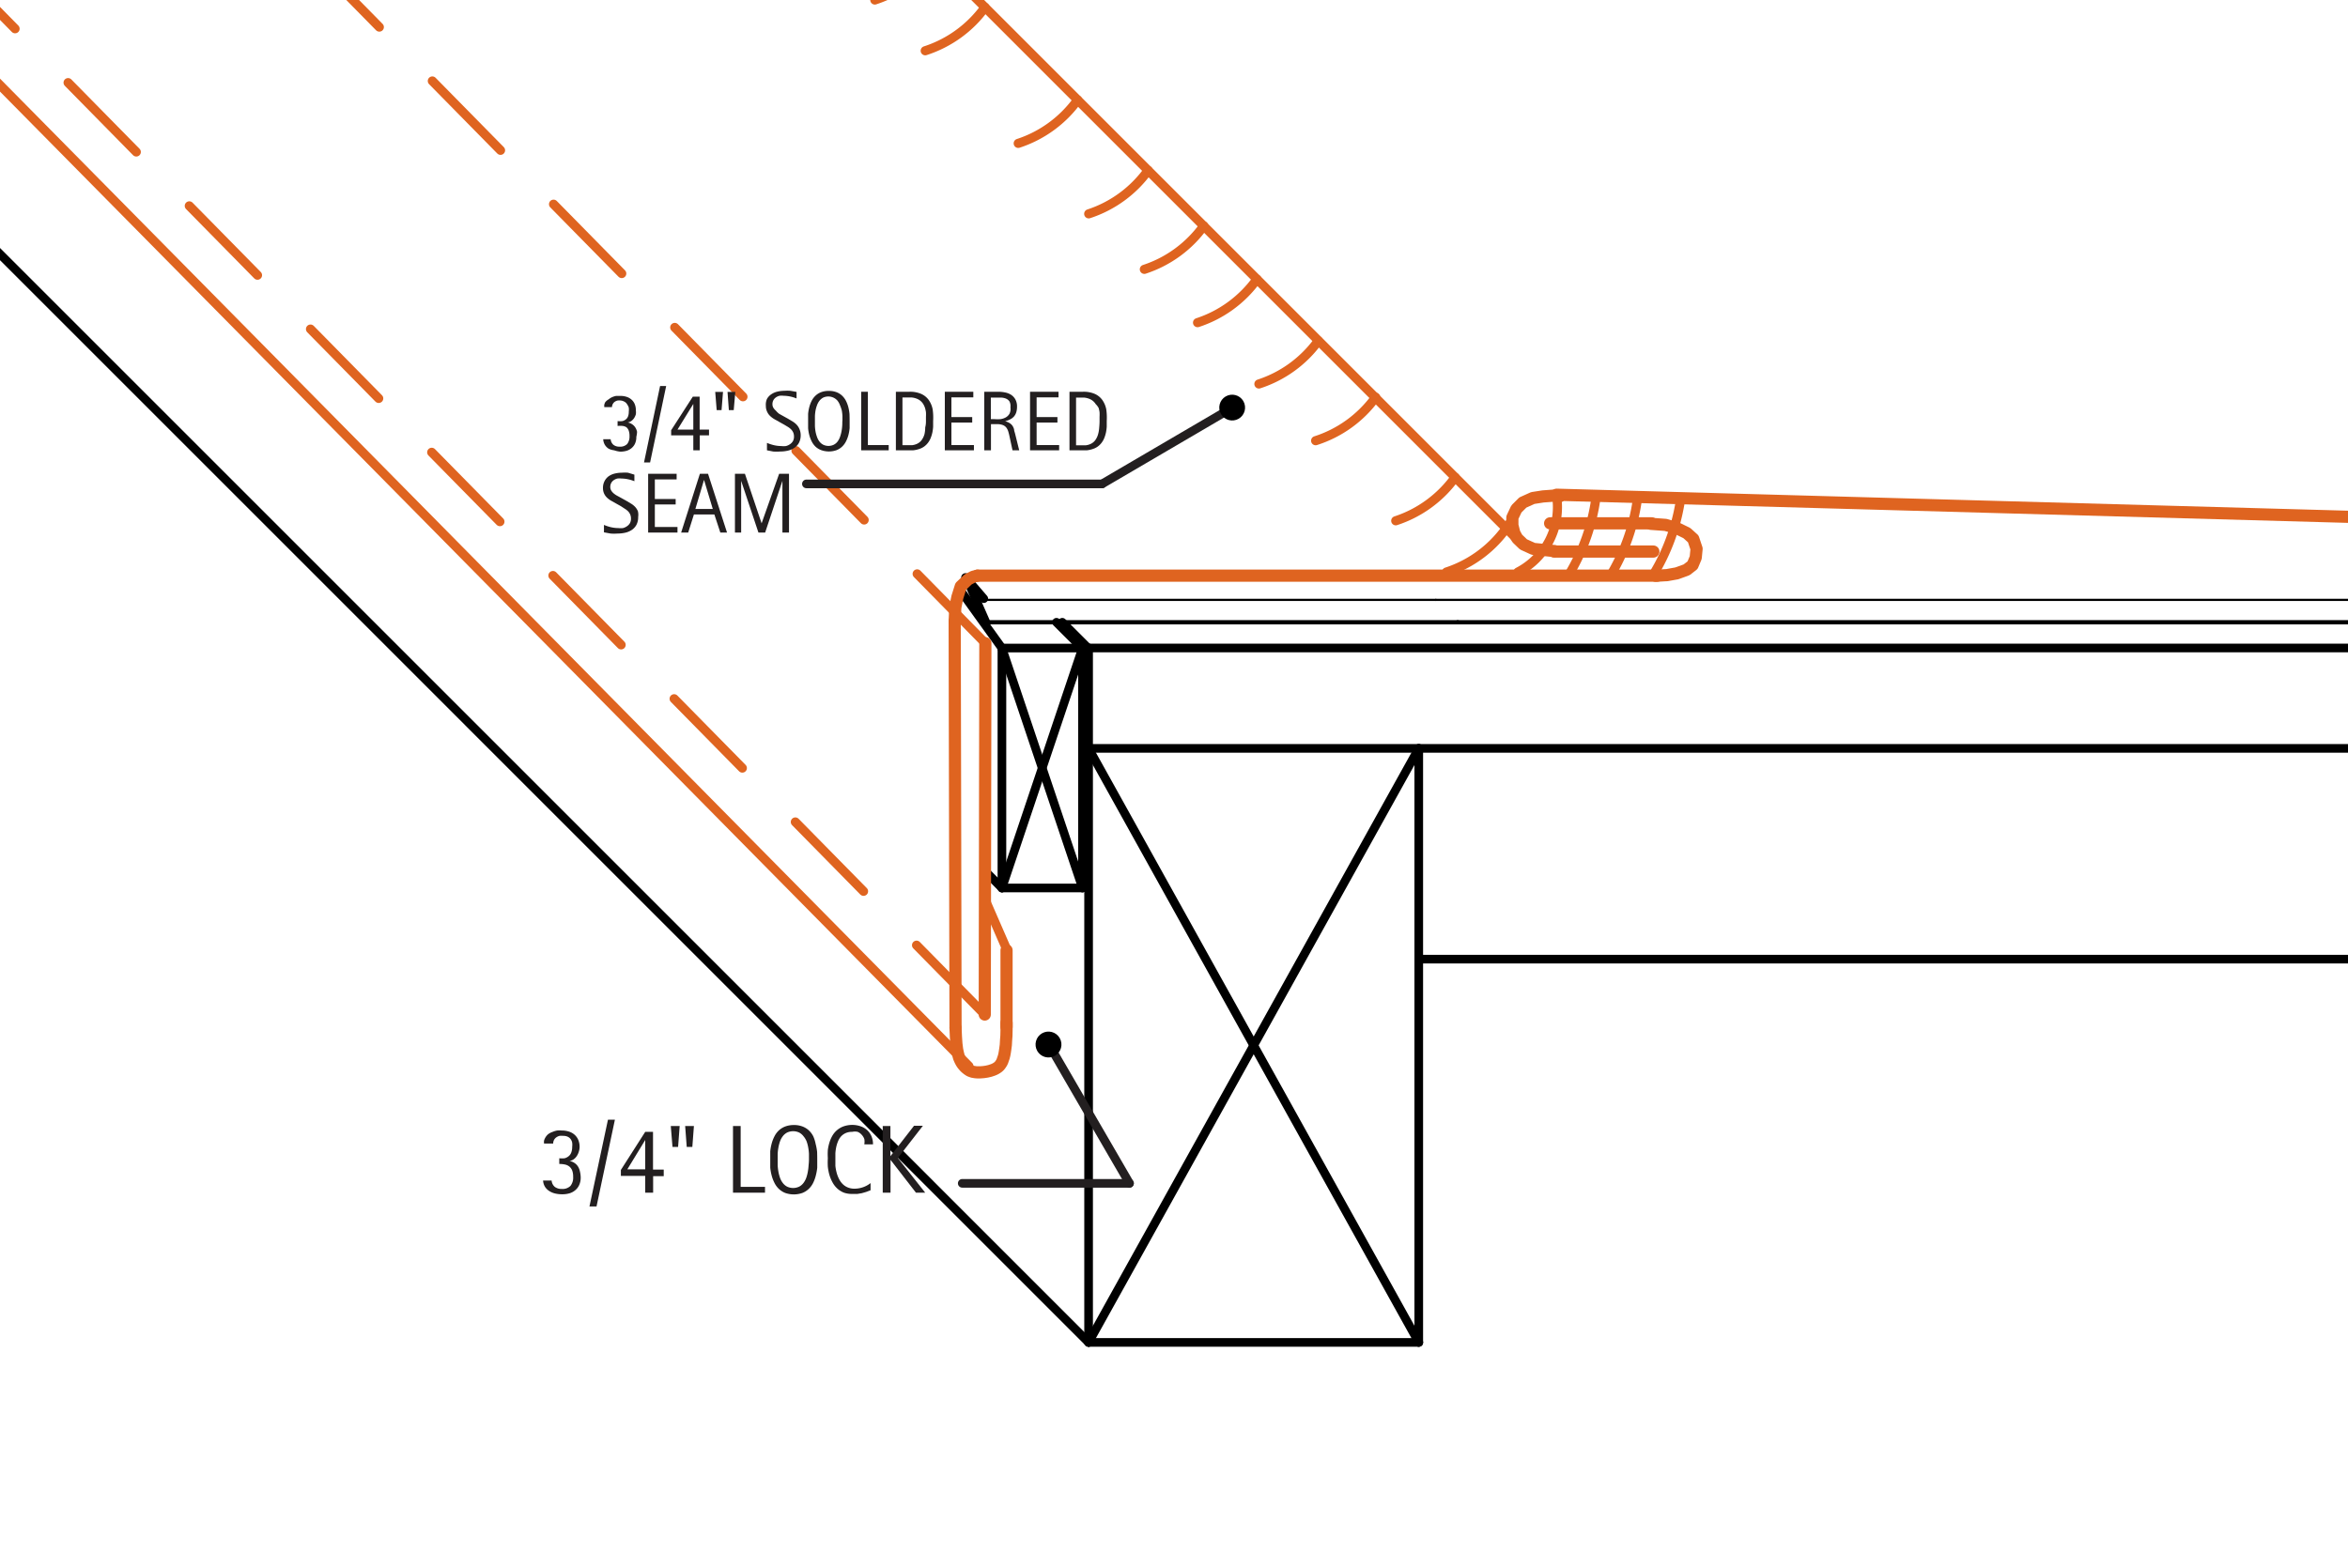 <svg id="c7d2ebd7-1252-4df0-afcf-3fc93e1a3c39" data-name="AXON-OTHER" xmlns="http://www.w3.org/2000/svg" viewBox="0 0 192.87 128.85"><defs><style>.\30 474e9d3-14c2-4e5c-93a2-d1700761ecd0,.\36 e05f81b-3e8d-43be-8bb1-031338abcd07,.\38 be80d7e-c50a-40a6-b39f-09b3d797b718,.a8df8892-d591-47b9-b3a8-db5d99e907fd,.a9f44e6f-b5a5-4e39-8567-4e9ff585f50d,.dc92b810-4bec-4541-a8ab-663fad89f322,.e11b7f7e-edd4-4abf-84a0-c43736162748,.f5b67448-014d-43b1-942e-65509521a175{fill:none;stroke-linecap:round;stroke-linejoin:round;}.\30 474e9d3-14c2-4e5c-93a2-d1700761ecd0,.\38 be80d7e-c50a-40a6-b39f-09b3d797b718,.e11b7f7e-edd4-4abf-84a0-c43736162748,.f5b67448-014d-43b1-942e-65509521a175{stroke:#000;}.dc92b810-4bec-4541-a8ab-663fad89f322,.e11b7f7e-edd4-4abf-84a0-c43736162748{stroke-width:0.71px;}.\30 474e9d3-14c2-4e5c-93a2-d1700761ecd0{stroke-width:0.35px;}.\38 be80d7e-c50a-40a6-b39f-09b3d797b718{stroke-width:0.18px;}.\36 e05f81b-3e8d-43be-8bb1-031338abcd07,.a8df8892-d591-47b9-b3a8-db5d99e907fd,.a9f44e6f-b5a5-4e39-8567-4e9ff585f50d{stroke:#df6420;}.a8df8892-d591-47b9-b3a8-db5d99e907fd,.a9f44e6f-b5a5-4e39-8567-4e9ff585f50d{stroke-width:0.75px;}.a8df8892-d591-47b9-b3a8-db5d99e907fd{stroke-dasharray:7.99 6.21;}.a2f048be-1976-4c56-96ed-09a5e9ebc4a5{fill:#231f20;}.dc92b810-4bec-4541-a8ab-663fad89f322{stroke:#231f20;}.f5b67448-014d-43b1-942e-65509521a175{stroke-width:1.06px;}</style></defs><title>roofing-flat-seam.C.typical-flat-seam-roof</title><g id="48b8b077-e43b-4ea4-a737-f4f1105a0d2f" data-name="LINE"><line class="e11b7f7e-edd4-4abf-84a0-c43736162748" x1="89.42" y1="110.3" x2="-233.83" y2="-212.96"/></g><g id="92ff8c04-4c9e-47a9-862d-8be1fc937daa" data-name="LINE"><line class="e11b7f7e-edd4-4abf-84a0-c43736162748" x1="505.54" y1="51.66" x2="179.42" y2="-274.47"/></g><g id="9abc59bf-88c4-4d5c-96c9-306897eb4b93" data-name="LINE"><line class="e11b7f7e-edd4-4abf-84a0-c43736162748" x1="80.95" y1="51.05" x2="79.75" y2="48.32"/></g><g id="f671462d-14d5-433f-818b-fa78f4b5076f" data-name="LINE"><line class="e11b7f7e-edd4-4abf-84a0-c43736162748" x1="80.81" y1="49.19" x2="79.31" y2="47.45"/></g><g id="57d4343b-baa0-44b5-8837-a1885fbb6230" data-name="LINE"><line class="e11b7f7e-edd4-4abf-84a0-c43736162748" x1="82.3" y1="72.96" x2="80.91" y2="71.56"/></g><g id="8854a7cd-34a1-4565-bac6-bb90424c8347" data-name="LINE"><line class="e11b7f7e-edd4-4abf-84a0-c43736162748" x1="82.3" y1="53.25" x2="78.82" y2="48.41"/></g><g id="63c7e189-b8ef-4287-8ea1-b91b0aeb706b" data-name="LINE"><line class="e11b7f7e-edd4-4abf-84a0-c43736162748" x1="88.88" y1="53.23" x2="86.78" y2="51.13"/></g><g id="e8064674-42dc-4ce7-b029-e1ba4b13ee12" data-name="LINE"><line class="e11b7f7e-edd4-4abf-84a0-c43736162748" x1="89.41" y1="53.28" x2="87.26" y2="51.13"/></g><g id="2e8f6317-c7d8-4863-b04c-a36037f1049e" data-name="LINE"><line class="e11b7f7e-edd4-4abf-84a0-c43736162748" x1="116.54" y1="61.49" x2="116.54" y2="110.3"/></g><g id="3597c19b-dca0-4a77-ba28-c48940f268cb" data-name="LINE"><line class="e11b7f7e-edd4-4abf-84a0-c43736162748" x1="89.42" y1="53.24" x2="89.42" y2="110.3"/></g><g id="a4dc58e3-5c86-4776-9b77-9ab520ce2c06" data-name="LINE"><line class="e11b7f7e-edd4-4abf-84a0-c43736162748" x1="89.42" y1="110.3" x2="116.54" y2="110.3"/></g><g id="2c5fad53-72a4-4183-9f57-2b2f50cdee87" data-name="LINE"><line class="e11b7f7e-edd4-4abf-84a0-c43736162748" x1="89.42" y1="61.49" x2="116.54" y2="110.3"/></g><g id="743b1f02-41e0-42c7-962c-688b740744ed" data-name="LINE"><line class="e11b7f7e-edd4-4abf-84a0-c43736162748" x1="116.54" y1="61.49" x2="89.42" y2="110.3"/></g><g id="2f6e6fb6-bf76-4d67-9f5c-4f74f72ca734" data-name="LINE"><line class="e11b7f7e-edd4-4abf-84a0-c43736162748" x1="82.3" y1="72.96" x2="88.92" y2="72.96"/></g><g id="c10b7ae2-9cf7-4fed-ba56-c3a143c2d205" data-name="LINE"><line class="e11b7f7e-edd4-4abf-84a0-c43736162748" x1="88.92" y1="72.96" x2="88.92" y2="53.25"/></g><g id="c23379f6-c971-4fe5-88ca-0c11182273df" data-name="LINE"><line class="e11b7f7e-edd4-4abf-84a0-c43736162748" x1="88.92" y1="53.25" x2="82.3" y2="53.25"/></g><g id="80b8ecc8-967d-46d8-858f-e487f87745b8" data-name="LINE"><line class="e11b7f7e-edd4-4abf-84a0-c43736162748" x1="82.3" y1="72.96" x2="82.3" y2="53.25"/></g><g id="63d3e973-35f7-4e8c-8b42-1182776434e0" data-name="LINE"><line class="e11b7f7e-edd4-4abf-84a0-c43736162748" x1="82.3" y1="53.25" x2="88.92" y2="72.96"/></g><g id="8be15e2d-4e99-4c2f-9043-c7e7301eb0c3" data-name="LINE"><line class="e11b7f7e-edd4-4abf-84a0-c43736162748" x1="88.92" y1="53.25" x2="82.3" y2="72.96"/></g><g id="2de01557-91b1-4573-aa28-7c595cca42b8" data-name="LWPOLYLINE"><line class="0474e9d3-14c2-4e5c-93a2-d1700761ecd0" x1="80.81" y1="51.13" x2="119.74" y2="51.13"/></g><g id="0dc4ea97-11f8-42aa-be2f-e8a8249eee45" data-name="LWPOLYLINE"><line class="0474e9d3-14c2-4e5c-93a2-d1700761ecd0" x1="119.74" y1="51.13" x2="386.71" y2="51.13"/></g><g id="fad3a72a-98a8-4462-add4-3d4eb8f4330e" data-name="LWPOLYLINE"><line class="8be80d7e-c50a-40a6-b39f-09b3d797b718" x1="80.78" y1="49.29" x2="117.94" y2="49.29"/></g><g id="8909c441-87ca-4af2-b6bc-a76a39b2e89a" data-name="LWPOLYLINE"><line class="8be80d7e-c50a-40a6-b39f-09b3d797b718" x1="117.94" y1="49.29" x2="366.34" y2="49.29"/></g><g id="8ebdfb93-0845-4fdb-85f8-8b962a9f5797" data-name="LINE"><line class="e11b7f7e-edd4-4abf-84a0-c43736162748" x1="89.42" y1="53.24" x2="505.22" y2="53.24"/></g><g id="b13e8b4a-1043-4600-a502-ff09cd8bf3b7" data-name="LINE"><line class="e11b7f7e-edd4-4abf-84a0-c43736162748" x1="89.42" y1="61.49" x2="505.22" y2="61.49"/></g><g id="435f65d9-5788-442f-a349-60412e03e3e7" data-name="LINE"><line class="e11b7f7e-edd4-4abf-84a0-c43736162748" x1="116.54" y1="78.81" x2="495.74" y2="78.81"/></g><g id="903604ba-8aa6-41c8-b60b-d96ee24e0cbe" data-name="LINE"><line class="a9f44e6f-b5a5-4e39-8567-4e9ff585f50d" x1="79.59" y1="87.6" x2="-245.09" y2="-241.23"/></g><g id="84dfbc46-15f6-451e-a7a9-c4e3f0a005ae" data-name="LINE"><line class="a9f44e6f-b5a5-4e39-8567-4e9ff585f50d" x1="124.39" y1="44.08" x2="-195.35" y2="-275.66"/></g><g id="02673cd5-7613-4d3c-848a-d19ffe039f1a" data-name="LINE"><line class="a9f44e6f-b5a5-4e39-8567-4e9ff585f50d" x1="232.98" y1="4.7" x2="167.47" y2="-60.81"/></g><g id="847a88a5-d0db-4554-862a-8d7b4867dde9" data-name="LINE"><line class="a9f44e6f-b5a5-4e39-8567-4e9ff585f50d" x1="244.89" y1="4.57" x2="180.48" y2="-59.84"/></g><g id="67afe6d2-3636-48c6-86cf-698aa46191da" data-name="LINE"><line class="a8df8892-d591-47b9-b3a8-db5d99e907fd" x1="80.89" y1="83.36" x2="-245.09" y2="-248.13"/></g><g id="52ad95eb-a476-4c68-af40-cac28baf7258" data-name="LINE"><line class="a8df8892-d591-47b9-b3a8-db5d99e907fd" x1="82.72" y1="78.06" x2="80.9" y2="73.88"/></g><g id="92612c79-62d5-4402-90cd-4c4117a809fe" data-name="LINE"><line class="a8df8892-d591-47b9-b3a8-db5d99e907fd" x1="80.94" y1="52.85" x2="-241.92" y2="-275.48"/></g><g id="78451d75-4c8a-43d3-bb28-6b6beb593508" data-name="ARC"><path class="a9f44e6f-b5a5-4e39-8567-4e9ff585f50d" d="M118.82,47a9.74,9.74,0,0,0,5.84-5.21"/></g><g id="93278989-2189-433e-8abf-f3c6691d5588" data-name="ARC"><path class="a9f44e6f-b5a5-4e39-8567-4e9ff585f50d" d="M114.65,42.79a9.74,9.74,0,0,0,4.88-3.57"/></g><g id="2d4b7c67-6bac-4a9d-b0ef-bae05ced9ff4" data-name="ARC"><path class="a9f44e6f-b5a5-4e39-8567-4e9ff585f50d" d="M108.07,36.21A9.74,9.74,0,0,0,113,32.64"/></g><g id="2753cb55-d65c-4309-a130-ae2e2cb795ca" data-name="ARC"><path class="a9f44e6f-b5a5-4e39-8567-4e9ff585f50d" d="M103.41,31.55A9.74,9.74,0,0,0,108.29,28"/></g><g id="62a3ae0c-c0f8-461e-9ffb-c0450fdcb52a" data-name="ARC"><path class="a9f44e6f-b5a5-4e39-8567-4e9ff585f50d" d="M98.37,26.51a9.74,9.74,0,0,0,4.88-3.57"/></g><g id="6404c746-79e5-45fa-915b-d8c894d8d4ae" data-name="ARC"><path class="a9f44e6f-b5a5-4e39-8567-4e9ff585f50d" d="M94,22.13a9.74,9.74,0,0,0,4.88-3.57"/></g><g id="a81fc085-4ac2-414d-a671-b682a808cf24" data-name="ARC"><path class="a9f44e6f-b5a5-4e39-8567-4e9ff585f50d" d="M89.43,17.57A9.74,9.74,0,0,0,94.31,14"/></g><g id="6194f168-3ca4-4a81-ba20-395ca343b64c" data-name="ARC"><path class="a9f44e6f-b5a5-4e39-8567-4e9ff585f50d" d="M83.64,11.78a9.74,9.74,0,0,0,4.88-3.57"/></g><g id="40b22056-53cd-46b7-ba4c-8056906870f3" data-name="ARC"><path class="a9f44e6f-b5a5-4e39-8567-4e9ff585f50d" d="M71.86,0a9.74,9.74,0,0,0,4.88-3.57"/></g><g id="094b598b-f476-4b3a-b8f5-bff3d58edf74" data-name="ARC"><path class="a9f44e6f-b5a5-4e39-8567-4e9ff585f50d" d="M76,4.17A9.74,9.74,0,0,0,80.91.6"/></g><g id="24ccd8b9-57b0-4b5c-8ac1-875468ca639e" data-name="ARC"><path class="a9f44e6f-b5a5-4e39-8567-4e9ff585f50d" d="M124.69,47a6,6,0,0,0,3.17-6.26"/></g><g id="f001f487-3552-4cf4-be91-2488d240b6fa" data-name="ARC"><path class="a9f44e6f-b5a5-4e39-8567-4e9ff585f50d" d="M128.86,47.24a16.5,16.5,0,0,0,2.24-6.38"/></g><g id="5f5a792a-c877-42df-b9b1-5b30244436eb" data-name="ARC"><path class="a9f44e6f-b5a5-4e39-8567-4e9ff585f50d" d="M132.27,47.32a16.5,16.5,0,0,0,2.22-6.24"/></g><g id="1cbf7481-268c-4394-8e1f-e1bccdf4355a" data-name="ARC"><path class="a9f44e6f-b5a5-4e39-8567-4e9ff585f50d" d="M135.84,47.16A16.5,16.5,0,0,0,138,41.32"/></g><g id="689a7099-f039-4069-a815-176c1515cc53" data-name="LWPOLYLINE"><line class="6e05f81b-3e8d-43be-8bb1-031338abcd07" x1="80.94" y1="52.85" x2="80.89" y2="83.36"/></g><g id="16299868-9b7c-405e-93c1-fc850d882f2f" data-name="LWPOLYLINE"><path class="6e05f81b-3e8d-43be-8bb1-031338abcd07" d="M127.87,40.65l143.43,4,2.41,0.18a4,4,0,1,0,1.68-7.79l-11.2-.83"/></g><g id="d8c6fc2c-4f50-4816-a67f-3b954103f702" data-name="POLYLINE"><polyline class="6e05f81b-3e8d-43be-8bb1-031338abcd07" points="78.49 84.45 78.52 85.17 78.56 85.76 78.62 86.24 78.7 86.61 78.78 86.9 78.88 87.13 78.97 87.3 79.07 87.45 79.17 87.57 79.27 87.68 79.37 87.77 79.47 87.85 79.57 87.92 79.67 87.98 79.78 88.02 79.89 88.06 80.01 88.08 80.13 88.1 80.26 88.11 80.39 88.11 80.52 88.11 80.66 88.1 80.79 88.09 80.93 88.07 81.06 88.05 81.19 88.02 81.32 87.99 81.44 87.95 81.56 87.91 81.68 87.86 81.78 87.81 81.88 87.75 81.98 87.68 82.06 87.61 82.14 87.52 82.21 87.42 82.28 87.31 82.34 87.18 82.39 87.03 82.45 86.86 82.5 86.66 82.54 86.44 82.58 86.17 82.62 85.86 82.64 85.5 82.67 85.09 82.68 84.61 82.68 84.05"/></g><g id="bdc5f58c-9443-474b-b921-b1fbb77cdd90" data-name="LWPOLYLINE"><line class="6e05f81b-3e8d-43be-8bb1-031338abcd07" x1="82.68" y1="78.08" x2="82.68" y2="84.38"/></g><g id="67057922-d14a-4e3c-aa73-79e3d6da7674" data-name="LWPOLYLINE"><polyline class="6e05f81b-3e8d-43be-8bb1-031338abcd07" points="78.42 51.07 78.47 49.92 78.64 49.07 78.92 48.18 79.52 47.61 79.94 47.39 80.29 47.3"/></g><g id="5de06e8b-63eb-41c2-b9c1-3171bea5e206" data-name="LWPOLYLINE"><path class="6e05f81b-3e8d-43be-8bb1-031338abcd07" d="M78.49,84.45l0,0L78.42,51.07"/></g><g id="71205c24-dc00-436f-81fb-9c667c340abd" data-name="LWPOLYLINE"><polyline class="6e05f81b-3e8d-43be-8bb1-031338abcd07" points="135.6 43.04 136.82 43.13 137.74 43.4 138.56 43.8 139.09 44.28 139.36 45.09 139.29 45.82 139.03 46.44 138.54 46.82 137.74 47.11 136.91 47.26 136.85 47.26 136 47.31"/></g><g id="17ab967c-34df-4e97-9802-8980a71bcde8" data-name="LWPOLYLINE"><path class="6e05f81b-3e8d-43be-8bb1-031338abcd07" d="M80.29,47.3h55.79l0.05,0"/></g><g id="60755ad3-c37a-47b6-a2ed-976cf919b499" data-name="LWPOLYLINE"><path class="6e05f81b-3e8d-43be-8bb1-031338abcd07" d="M135.67,43L135.6,43h-8.27"/></g><g id="1a936cfc-8435-48ed-8bc6-980287d37f4a" data-name="LWPOLYLINE"><polyline class="6e05f81b-3e8d-43be-8bb1-031338abcd07" points="127.69 45.28 125.95 45.1 125.14 44.73 124.63 44.24 124.39 43.8 124.23 43.16 124.23 42.52 124.56 41.82 125.09 41.29 125.91 40.92 126.75 40.79 127.69 40.72 128.11 40.78"/></g><g id="6c1e662e-1303-4799-b99a-7612de959d9a" data-name="LWPOLYLINE"><line class="6e05f81b-3e8d-43be-8bb1-031338abcd07" x1="135.81" y1="45.32" x2="127.66" y2="45.32"/></g><g id="ade68455-3366-4503-9bf7-f10a569a7a35" data-name="TEXT"><path class="a2f048be-1976-4c56-96ed-09a5e9ebc4a5" d="M52.27,35.89a1.3,1.3,0,0,1-.1.54,1.05,1.05,0,0,1-.28.38,1.15,1.15,0,0,1-.42.23,1.85,1.85,0,0,1-.53.07A2.2,2.2,0,0,1,50.45,37,1.36,1.36,0,0,1,50,36.87a1,1,0,0,1-.31-0.31,1,1,0,0,1-.14-0.47h0.61a0.68,0.68,0,0,0,.23.46,0.78,0.78,0,0,0,.5.15,0.8,0.8,0,0,0,.63-0.22,1,1,0,0,0,.19-0.64,1.29,1.29,0,0,0-.06-0.44,0.68,0.68,0,0,0-.19-0.29A0.73,0.73,0,0,0,51.16,35a1.82,1.82,0,0,0-.43,0v-0.4a1.65,1.65,0,0,0,.39,0,0.73,0.73,0,0,0,.29-0.14,0.58,0.58,0,0,0,.18-0.25,1.06,1.06,0,0,0,.06-0.39,1.26,1.26,0,0,0,0-.32,0.69,0.69,0,0,0-.12-0.25A0.56,0.56,0,0,0,51.28,33,0.73,0.73,0,0,0,51,32.91a1.13,1.13,0,0,0-.27,0,0.69,0.69,0,0,0-.23.1,0.54,0.54,0,0,0-.16.18,0.55,0.55,0,0,0-.07.26H49.64a0.76,0.76,0,0,1,0-.21,0.9,0.9,0,0,1,.08-0.2A1,1,0,0,1,50,32.81a1.17,1.17,0,0,1,.29-0.18,1.38,1.38,0,0,1,.33-0.1l0.35,0a1.61,1.61,0,0,1,.51.08,1.12,1.12,0,0,1,.4.23,1,1,0,0,1,.26.37,1.29,1.29,0,0,1,.09.51,1.13,1.13,0,0,1,0,.32,1.19,1.19,0,0,1-.14.31,0.92,0.92,0,0,1-.23.24,0.65,0.65,0,0,1-.3.12h0a1,1,0,0,1,.38.16,0.89,0.89,0,0,1,.25.26,1.09,1.09,0,0,1,.14.35A2,2,0,0,1,52.27,35.89Z"/><path class="a2f048be-1976-4c56-96ed-09a5e9ebc4a5" d="M53.4,38h-0.5l1.32-6.28h0.5Z"/><path class="a2f048be-1976-4c56-96ed-09a5e9ebc4a5" d="M57.48,35.77V37H56.95V35.77H55.13V35.35l1.78-2.76h0.56V35.3h0.77v0.47H57.48Zm-0.53-2.58h0L55.65,35.3h1.3V33.19Z"/><path class="a2f048be-1976-4c56-96ed-09a5e9ebc4a5" d="M59.27,33.7h-0.4l-0.12-1.5h0.64Zm1,0h-0.4l-0.11-1.5h0.64Z"/><path class="a2f048be-1976-4c56-96ed-09a5e9ebc4a5" d="M65.77,35.74a1.34,1.34,0,0,1-.14.64,1.17,1.17,0,0,1-.38.42,1.59,1.59,0,0,1-.54.23,2.86,2.86,0,0,1-.64.07,3.68,3.68,0,0,1-.56,0L63,37V36.39a3.53,3.53,0,0,0,.58.19,2.7,2.7,0,0,0,.6.07,1.63,1.63,0,0,0,.38,0,1,1,0,0,0,.33-0.15,0.78,0.78,0,0,0,.24-0.25,0.74,0.74,0,0,0,.09-0.38,0.83,0.83,0,0,0-.07-0.35,0.85,0.85,0,0,0-.18-0.25,1.45,1.45,0,0,0-.26-0.2l-0.3-.18-0.43-.24-0.39-.22a1.84,1.84,0,0,1-.33-0.25A1.1,1.1,0,0,1,63,33.8a1.06,1.06,0,0,1-.09-0.45A1.16,1.16,0,0,1,63,32.78a1.12,1.12,0,0,1,.35-0.38,1.48,1.48,0,0,1,.5-0.22,2.52,2.52,0,0,1,.58-0.07,3.45,3.45,0,0,1,.5,0l0.5,0.09v0.54a3,3,0,0,0-.52-0.16,2.71,2.71,0,0,0-.54-0.06,1.33,1.33,0,0,0-.34,0,0.91,0.91,0,0,0-.29.13,0.67,0.67,0,0,0-.21.23,0.68,0.68,0,0,0-.08.34,0.55,0.55,0,0,0,.08.29,1,1,0,0,0,.2.23A1.7,1.7,0,0,0,64,34l0.27,0.15,0.45,0.25,0.4,0.24a1.55,1.55,0,0,1,.33.27,1.19,1.19,0,0,1,.22.35A1.25,1.25,0,0,1,65.77,35.74Z"/><path class="a2f048be-1976-4c56-96ed-09a5e9ebc4a5" d="M69.79,34.6q0,0.29,0,.58a3.69,3.69,0,0,1-.1.57,2.6,2.6,0,0,1-.2.52,1.56,1.56,0,0,1-.32.43,1.42,1.42,0,0,1-.46.29,1.87,1.87,0,0,1-1.24,0A1.41,1.41,0,0,1,67,36.71a1.55,1.55,0,0,1-.32-0.43,2.58,2.58,0,0,1-.2-0.52,3.49,3.49,0,0,1-.1-0.57q0-.3,0-0.59c0-.19,0-0.39,0-0.59a3.5,3.5,0,0,1,.1-0.57,2.56,2.56,0,0,1,.2-0.52A1.52,1.52,0,0,1,67,32.5a1.39,1.39,0,0,1,.46-0.28,1.71,1.71,0,0,1,.62-0.1,1.68,1.68,0,0,1,.62.1,1.42,1.42,0,0,1,.46.28,1.55,1.55,0,0,1,.32.42,2.51,2.51,0,0,1,.2.52,3.65,3.65,0,0,1,.1.57Q69.79,34.31,69.79,34.6Zm-0.59,0c0-.12,0-0.26,0-0.41a3.5,3.5,0,0,0-.05-0.45A2.77,2.77,0,0,0,69,33.3a1.37,1.37,0,0,0-.2-0.37,1,1,0,0,0-1.18-.26,1,1,0,0,0-.31.26,1.33,1.33,0,0,0-.2.37,2.77,2.77,0,0,0-.12.43,3.6,3.6,0,0,0-.05.45c0,0.15,0,.29,0,0.41s0,0.27,0,.42a3.72,3.72,0,0,0,.05.45,2.85,2.85,0,0,0,.12.44,1.35,1.35,0,0,0,.2.38,0.94,0.94,0,0,0,.31.26,1,1,0,0,0,.87,0,0.92,0.92,0,0,0,.31-0.26A1.41,1.41,0,0,0,69,35.9a2.83,2.83,0,0,0,.12-0.44A3.68,3.68,0,0,0,69.18,35C69.19,34.86,69.19,34.72,69.19,34.59Z"/><path class="a2f048be-1976-4c56-96ed-09a5e9ebc4a5" d="M70.74,37V32.19h0.55v4.38H73V37H70.74Z"/><path class="a2f048be-1976-4c56-96ed-09a5e9ebc4a5" d="M76.65,34.59q0,0.23,0,.47a3.54,3.54,0,0,1-.06.46,2.74,2.74,0,0,1-.13.44,1.66,1.66,0,0,1-.21.39,1.53,1.53,0,0,1-.31.32,1.39,1.39,0,0,1-.43.22A2.12,2.12,0,0,1,75,37L74.5,37H73.59V32.19h1.09a2.28,2.28,0,0,1,1,.18,1.52,1.52,0,0,1,.61.5,2,2,0,0,1,.32.76A4.79,4.79,0,0,1,76.65,34.59Zm-0.59,0q0-.17,0-0.35a3.32,3.32,0,0,0,0-.37,2.44,2.44,0,0,0-.08-0.36,1.49,1.49,0,0,0-.15-0.32,1.07,1.07,0,0,0-.23-0.26,1.08,1.08,0,0,0-.32-0.18,1.55,1.55,0,0,0-.39-0.09l-0.4,0H74.13v3.92H74.5l0.42,0a1.36,1.36,0,0,0,.4-0.11,1,1,0,0,0,.4-0.33,1.55,1.55,0,0,0,.22-0.47A2.61,2.61,0,0,0,76,35.11C76.05,34.93,76.06,34.76,76.06,34.6Z"/><path class="a2f048be-1976-4c56-96ed-09a5e9ebc4a5" d="M77.61,37V32.19h2.34v0.46H78.15v1.62h1.71v0.45H78.15v1.85H80V37h-2.4Z"/><path class="a2f048be-1976-4c56-96ed-09a5e9ebc4a5" d="M83.17,37l-0.24-1.11a4.39,4.39,0,0,0-.11-0.44,1,1,0,0,0-.17-0.33,0.68,0.68,0,0,0-.29-0.2,1.33,1.33,0,0,0-.46-0.07h-0.5V37H80.85V32.19H82a2.67,2.67,0,0,1,.58.06,1.44,1.44,0,0,1,.49.2,1.06,1.06,0,0,1,.34.38,1.17,1.17,0,0,1,.13.58,1.58,1.58,0,0,1-.06.46,1,1,0,0,1-.18.34,1,1,0,0,1-.31.24,1.81,1.81,0,0,1-.43.16h0a1.29,1.29,0,0,1,.38.16,0.78,0.78,0,0,1,.23.22,1,1,0,0,1,.13.3c0,0.11.06,0.24,0.09,0.38L83.72,37H83.17ZM83,33.47A0.86,0.86,0,0,0,82.93,33a0.64,0.64,0,0,0-.28-0.24,1.13,1.13,0,0,0-.4-0.09l-0.45,0H81.39v1.77h0.3a3.24,3.24,0,0,0,.49,0,1.3,1.3,0,0,0,.43-0.14A0.83,0.83,0,0,0,82.92,34,0.9,0.9,0,0,0,83,33.47Z"/><path class="a2f048be-1976-4c56-96ed-09a5e9ebc4a5" d="M84.61,37V32.19h2.34v0.46H85.15v1.62h1.71v0.45H85.15v1.85H87V37h-2.4Z"/><path class="a2f048be-1976-4c56-96ed-09a5e9ebc4a5" d="M90.91,34.59q0,0.23,0,.47a3.54,3.54,0,0,1-.06.46,2.74,2.74,0,0,1-.13.44,1.66,1.66,0,0,1-.21.39,1.53,1.53,0,0,1-.31.32,1.39,1.39,0,0,1-.43.22,2.12,2.12,0,0,1-.5.11l-0.51,0H87.85V32.19h1.09a2.28,2.28,0,0,1,1,.18,1.52,1.52,0,0,1,.61.5,2,2,0,0,1,.32.76A4.79,4.79,0,0,1,90.91,34.59Zm-0.59,0q0-.17,0-0.35a3.32,3.32,0,0,0,0-.37,2.44,2.44,0,0,0-.08-0.36A1.49,1.49,0,0,0,90,33.2a1.07,1.07,0,0,0-.23-0.26,1.08,1.08,0,0,0-.32-0.18,1.55,1.55,0,0,0-.39-0.09l-0.4,0H88.39v3.92h0.37l0.42,0a1.36,1.36,0,0,0,.4-0.11,1,1,0,0,0,.4-0.33,1.55,1.55,0,0,0,.22-0.47,2.61,2.61,0,0,0,.09-0.53C90.31,34.93,90.32,34.76,90.32,34.6Z"/></g><g id="91613cd2-f250-451c-8e8a-f972bdece495" data-name="LWPOLYLINE"><line class="dc92b810-4bec-4541-a8ab-663fad89f322" x1="90.53" y1="39.76" x2="101.22" y2="33.5"/></g><g id="c2496633-57df-48e6-abab-656f9ae39c21" data-name="LWPOLYLINE"><line class="dc92b810-4bec-4541-a8ab-663fad89f322" x1="66.24" y1="39.76" x2="90.53" y2="39.76"/></g><g id="7718b275-3162-45ae-9b4c-cc29ac9d168e" data-name="TEXT"><path class="a2f048be-1976-4c56-96ed-09a5e9ebc4a5" d="M52.42,42.48a1.34,1.34,0,0,1-.14.64,1.17,1.17,0,0,1-.38.42,1.59,1.59,0,0,1-.54.23,2.86,2.86,0,0,1-.64.07,3.68,3.68,0,0,1-.56,0l-0.55-.1V43.13a3.53,3.53,0,0,0,.58.19,2.7,2.7,0,0,0,.6.07,1.63,1.63,0,0,0,.38,0,1,1,0,0,0,.33-0.15,0.78,0.78,0,0,0,.24-0.25,0.74,0.74,0,0,0,.09-0.38,0.83,0.83,0,0,0-.07-0.35A0.85,0.85,0,0,0,51.58,42a1.45,1.45,0,0,0-.26-0.2L51,41.59l-0.43-.24-0.39-.22a1.84,1.84,0,0,1-.33-0.25,1.1,1.1,0,0,1-.23-0.33,1.06,1.06,0,0,1-.09-0.45,1.16,1.16,0,0,1,.13-0.57A1.12,1.12,0,0,1,50,39.13a1.48,1.48,0,0,1,.5-0.22,2.52,2.52,0,0,1,.58-0.07,3.45,3.45,0,0,1,.5,0L52.11,39v0.54a3,3,0,0,0-.52-0.16,2.71,2.71,0,0,0-.54-0.06,1.33,1.33,0,0,0-.34,0,0.91,0.91,0,0,0-.29.13,0.67,0.67,0,0,0-.21.23,0.68,0.68,0,0,0-.08.34,0.55,0.55,0,0,0,.08.29,1,1,0,0,0,.2.23,1.7,1.7,0,0,0,.26.18L51,40.9l0.45,0.25,0.4,0.24a1.55,1.55,0,0,1,.33.27,1.19,1.19,0,0,1,.22.35A1.25,1.25,0,0,1,52.42,42.48Z"/><path class="a2f048be-1976-4c56-96ed-09a5e9ebc4a5" d="M53.24,43.76V38.93h2.34v0.46H53.79V41H55.5v0.45H53.79v1.85h1.86v0.46h-2.4Z"/><path class="a2f048be-1976-4c56-96ed-09a5e9ebc4a5" d="M59.17,43.76l-0.49-1.49H57l-0.47,1.49H55.95l1.54-4.83h0.67l1.56,4.83H59.17Zm-1.34-4.33h0l-0.71,2.39h1.43Z"/><path class="a2f048be-1976-4c56-96ed-09a5e9ebc4a5" d="M64.27,43.76V39.51h0l-1.42,4.25H62.3l-1.42-4.25h0v4.25H60.37V38.93h0.82L62.56,43h0L64,38.93h0.81v4.83H64.27Z"/></g><g id="074f54dc-6049-49f3-aff7-34e6617c0413" data-name="LWPOLYLINE"><line class="dc92b810-4bec-4541-a8ab-663fad89f322" x1="92.78" y1="97.23" x2="85.84" y2="85.27"/></g><g id="323bfb1d-06c2-4957-b153-d7d8d53dcb91" data-name="TEXT"><path class="a2f048be-1976-4c56-96ed-09a5e9ebc4a5" d="M47.7,96.75a1.48,1.48,0,0,1-.12.61,1.2,1.2,0,0,1-.32.43,1.31,1.31,0,0,1-.48.26,2.13,2.13,0,0,1-.61.08,2.53,2.53,0,0,1-.55-0.06,1.53,1.53,0,0,1-.49-0.2,1.15,1.15,0,0,1-.36-0.35A1.12,1.12,0,0,1,44.61,97h0.7a0.77,0.77,0,0,0,.26.52,0.9,0.9,0,0,0,.57.17,0.92,0.92,0,0,0,.72-0.25,1.08,1.08,0,0,0,.22-0.74,1.49,1.49,0,0,0-.07-0.5,0.78,0.78,0,0,0-.22-0.33,0.84,0.84,0,0,0-.36-0.18,2,2,0,0,0-.49-0.05V95.17a1.89,1.89,0,0,0,.44,0A0.84,0.84,0,0,0,46.71,95a0.67,0.67,0,0,0,.21-0.29A1.21,1.21,0,0,0,47,94.24a1.43,1.43,0,0,0,0-.36,0.79,0.79,0,0,0-.13-0.29,0.64,0.64,0,0,0-.24-0.19,0.84,0.84,0,0,0-.36-0.07,1.3,1.3,0,0,0-.31,0,0.78,0.78,0,0,0-.26.12,0.61,0.61,0,0,0-.26.51H44.69a0.86,0.86,0,0,1,0-.24,1,1,0,0,1,.09-0.22,1.08,1.08,0,0,1,.25-0.31A1.34,1.34,0,0,1,45.4,93a1.61,1.61,0,0,1,.37-0.11,2.32,2.32,0,0,1,.39,0,1.83,1.83,0,0,1,.58.09,1.28,1.28,0,0,1,.46.26,1.19,1.19,0,0,1,.3.42,1.47,1.47,0,0,1,.11.58,1.31,1.31,0,0,1-.06.37,1.37,1.37,0,0,1-.16.36,1,1,0,0,1-.26.28,0.75,0.75,0,0,1-.35.14v0a1.18,1.18,0,0,1,.43.18,1,1,0,0,1,.28.3,1.25,1.25,0,0,1,.15.4A2.26,2.26,0,0,1,47.7,96.75Z"/><path class="a2f048be-1976-4c56-96ed-09a5e9ebc4a5" d="M49,99.13H48.42L49.94,92h0.57Z"/><path class="a2f048be-1976-4c56-96ed-09a5e9ebc4a5" d="M53.65,96.62V98H53V96.62H51V96.13L53,93h0.64v3.1h0.88v0.54H53.65ZM53,93.67h0l-1.47,2.41H53V93.67Z"/><path class="a2f048be-1976-4c56-96ed-09a5e9ebc4a5" d="M55.7,94.24H55.24L55.1,92.52h0.73Zm1.17,0H56.41l-0.13-1.72H57Z"/><path class="a2f048be-1976-4c56-96ed-09a5e9ebc4a5" d="M60.21,98V92.52h0.63v5h2V98h-2.6Z"/><path class="a2f048be-1976-4c56-96ed-09a5e9ebc4a5" d="M67.13,95.27q0,0.33,0,.67a4.24,4.24,0,0,1-.12.66,3,3,0,0,1-.22.6,1.76,1.76,0,0,1-.36.49,1.64,1.64,0,0,1-.52.33,2.12,2.12,0,0,1-1.41,0,1.64,1.64,0,0,1-.52-0.33,1.76,1.76,0,0,1-.36-0.49,3,3,0,0,1-.23-0.6,4.08,4.08,0,0,1-.12-0.66q0-.34,0-0.67t0-.67a4,4,0,0,1,.12-0.65,3,3,0,0,1,.23-0.59,1.76,1.76,0,0,1,.36-0.48,1.6,1.6,0,0,1,.52-0.32,2,2,0,0,1,.71-0.12,1.92,1.92,0,0,1,.71.12,1.62,1.62,0,0,1,.52.32,1.76,1.76,0,0,1,.36.48A2.86,2.86,0,0,1,67,94a4.2,4.2,0,0,1,.12.65Q67.13,94.95,67.13,95.27Zm-0.68,0c0-.14,0-0.3,0-0.47a4.08,4.08,0,0,0-.06-0.51,3.12,3.12,0,0,0-.13-0.5A1.59,1.59,0,0,0,66,93.36a1.07,1.07,0,0,0-.35-0.3,1.17,1.17,0,0,0-1,0,1.09,1.09,0,0,0-.35.3,1.55,1.55,0,0,0-.23.43,3.12,3.12,0,0,0-.13.5,4.08,4.08,0,0,0-.06.51c0,0.17,0,.33,0,0.47s0,0.3,0,.48a4.19,4.19,0,0,0,.06.52,3.24,3.24,0,0,0,.13.5,1.56,1.56,0,0,0,.23.43,1.09,1.09,0,0,0,.35.3,1.16,1.16,0,0,0,1,0A1.07,1.07,0,0,0,66,97.2a1.64,1.64,0,0,0,.23-0.43,3.21,3.21,0,0,0,.13-0.51,4.25,4.25,0,0,0,.06-0.52C66.44,95.57,66.45,95.41,66.45,95.27Z"/><path class="a2f048be-1976-4c56-96ed-09a5e9ebc4a5" d="M71,94A1.31,1.31,0,0,0,71,93.6a1,1,0,0,0-.2-0.34A0.92,0.92,0,0,0,70.45,93,1.06,1.06,0,0,0,70,93a1.26,1.26,0,0,0-.53.1,1.17,1.17,0,0,0-.38.27,1.4,1.4,0,0,0-.25.4,2.71,2.71,0,0,0-.15.48,3.8,3.8,0,0,0-.07.51c0,0.17,0,.34,0,0.49s0,0.35,0,.54a3.65,3.65,0,0,0,.1.55,2.57,2.57,0,0,0,.19.51,1.6,1.6,0,0,0,.29.42,1.31,1.31,0,0,0,.42.29,1.42,1.42,0,0,0,.57.11,2.12,2.12,0,0,0,.7-0.12,2.07,2.07,0,0,0,.62-0.34V97.8l-0.37.14-0.35.1-0.36.06-0.4,0A2,2,0,0,1,69.33,98a1.78,1.78,0,0,1-.55-0.34,1.89,1.89,0,0,1-.39-0.5,3.14,3.14,0,0,1-.26-0.62A4.17,4.17,0,0,1,68,95.87a5.69,5.69,0,0,1,0-.7,5.37,5.37,0,0,1,0-.68,3.6,3.6,0,0,1,.14-0.64,2.67,2.67,0,0,1,.25-0.56,1.76,1.76,0,0,1,.39-0.45,1.72,1.72,0,0,1,.54-0.3A2.19,2.19,0,0,1,70,92.43a2.11,2.11,0,0,1,.68.11,1.53,1.53,0,0,1,.54.31,1.45,1.45,0,0,1,.36.5,1.66,1.66,0,0,1,.13.68H71Z"/><path class="a2f048be-1976-4c56-96ed-09a5e9ebc4a5" d="M75.24,98l-2.09-2.7h0V98H72.51V92.52h0.63V95h0l1.94-2.5h0.73l-2.06,2.65L76,98H75.24Z"/></g><g id="f5d6c2f4-8945-4ead-99ed-d23705ca53d7" data-name="LWPOLYLINE"><line class="dc92b810-4bec-4541-a8ab-663fad89f322" x1="79.04" y1="97.23" x2="92.78" y2="97.23"/></g><g id="b990b5b1-e207-4b75-a9ee-f1175156d94f" data-name="LWPOLYLINE"><circle class="f5b67448-014d-43b1-942e-65509521a175" cx="85.84" cy="85.27" r="0.53" transform="matrix(0.87, -0.5, 0.5, 0.87, -31.19, 54.56)"/></g><g id="d984ce79-be40-4690-8b24-62d3e1d9cf08" data-name="LWPOLYLINE"><circle class="f5b67448-014d-43b1-942e-65509521a175" cx="101.22" cy="33.5" r="0.53" transform="translate(-3.05 55.78) rotate(-30.38)"/></g></svg>